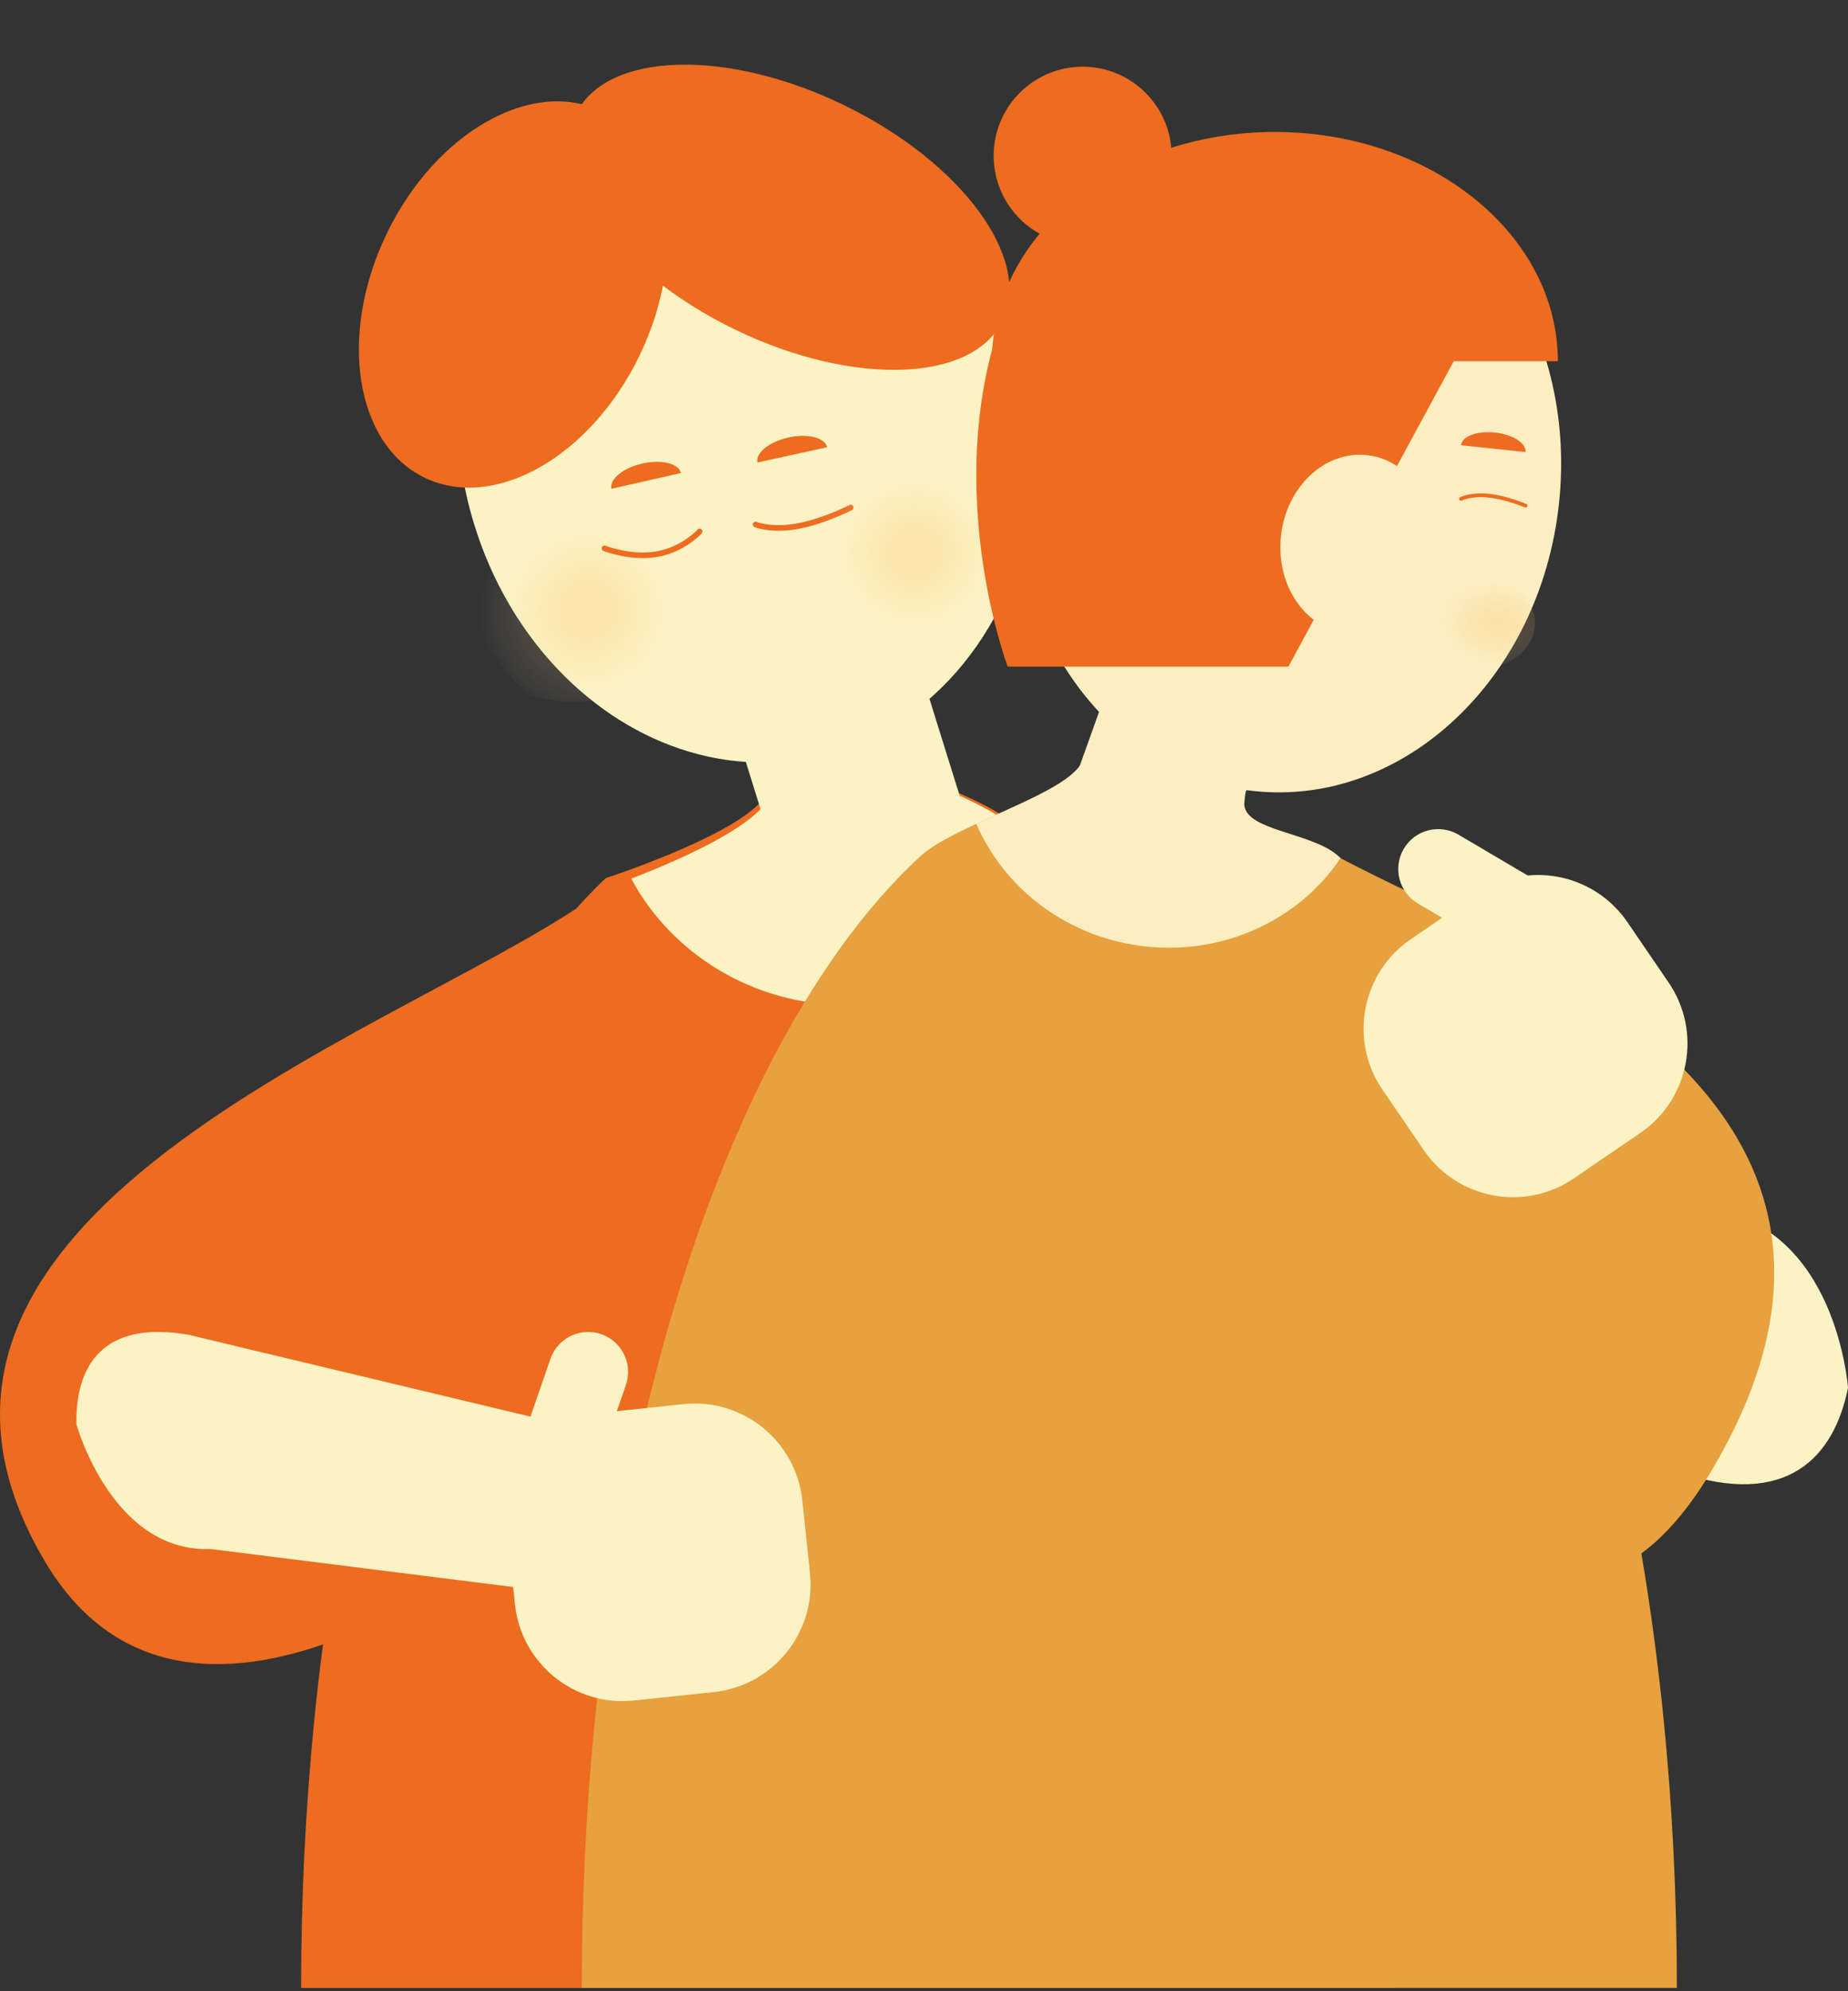 <svg width="286" height="308" viewBox="0 0 286 308" fill="none" xmlns="http://www.w3.org/2000/svg">
<rect x="0" y="0" width="286" height="308" fill="#333333" stroke="none"/>
<path d="M191.925 296.16C191.887 299.748 191.864 303.364 191.864 307H77.666C77.666 303.362 77.628 299.748 77.554 296.16C77.1 274.235 75.405 253.324 74.222 234.046C72.035 198.624 71.551 168.738 83.587 148.311V148.304C85.455 145.129 87.626 142.193 90.133 139.496C91.323 138.214 92.528 136.987 93.749 135.824C93.809 135.803 93.868 135.782 93.934 135.762C94.648 135.523 95.839 135.117 97.319 134.585C100.398 133.463 104.758 131.775 108.76 129.849C114.725 126.968 119.91 123.542 118.951 120.627C121.042 120.045 123.155 119.618 125.289 119.345C125.743 119.29 126.189 119.24 126.642 119.198C127.015 119.162 127.379 119.128 127.75 119.107C127.958 119.085 128.158 119.078 128.368 119.071C128.725 119.043 129.09 119.028 129.447 119.021C129.878 119.007 130.303 119 130.734 119C131.165 119 131.591 119.007 132.021 119.021C132.379 119.028 132.743 119.043 133.101 119.071C133.309 119.078 133.511 119.085 133.719 119.107C134.091 119.128 134.456 119.164 134.826 119.198C135.28 119.24 135.734 119.288 136.187 119.345C139.357 119.751 142.487 120.501 145.568 121.58C147.598 122.294 149.6 123.15 151.578 124.151C153.996 125.364 156.376 126.786 158.712 128.419C160.81 129.863 162.862 131.474 164.885 133.241C167.079 135.148 169.228 137.234 171.326 139.498C198.828 169.062 192.609 227.705 191.925 296.16Z" fill="#ED6C1F"/>
<path d="M129.959 183.675C122.014 198.996 99.181 224.862 74.592 241.531C66.424 247.06 58.061 251.584 49.989 254.36C32.876 260.261 17.052 258.355 7.091 241.747C-26.211 186.22 67.138 158.048 93.565 137.421C93.565 137.421 93.572 137.421 93.587 137.414C93.638 137.398 93.825 137.332 94.122 137.228C94.183 137.206 94.241 137.183 94.308 137.162C95.022 136.909 96.213 136.478 97.693 135.912C100.773 134.721 105.134 132.929 109.136 130.883C119.091 132.348 130.458 141.687 133.986 155.372C136.076 163.512 135.392 173.202 129.961 183.679L129.959 183.675Z" fill="#ED6C1F"/>
<path d="M216.083 307.491H46.598C46.598 293.509 47.282 279.876 48.569 266.766C48.98 262.576 49.447 258.439 49.991 254.36C50.698 248.89 51.532 243.518 52.454 238.264C53.093 234.462 53.823 230.725 54.596 227.042C55.615 222.221 56.717 217.511 57.906 212.933C58.19 211.787 58.486 210.642 58.798 209.526C60.816 202.122 63.031 195.06 65.457 188.363C67.353 183.176 69.347 178.236 71.445 173.539C73.447 169.067 75.546 164.832 77.725 160.829C78.536 159.371 79.355 157.95 80.173 156.55C81.408 154.452 82.673 152.428 83.96 150.485V150.477C86.794 146.198 89.756 142.3 92.828 138.794C93.312 138.236 93.803 137.694 94.308 137.157C95.023 136.903 96.214 136.472 97.694 135.907C100.773 134.716 105.135 132.923 109.137 130.877C115.103 127.818 120.288 124.18 119.33 121.085C119.33 121.077 119.322 121.062 119.322 121.055C119.218 120.72 119.076 120.437 118.906 120.191L119.041 120.145C121.385 119.38 123.75 118.822 126.145 118.508C126.576 118.442 127.022 118.389 127.455 118.351C127.782 118.313 128.116 118.298 128.443 118.27C128.623 118.239 128.808 118.232 128.978 118.232C128.986 118.232 129.016 118.209 129.024 118.232C129.366 118.202 129.708 118.194 130.035 118.179C130.481 118.164 130.905 118.156 131.338 118.156C131.776 118.156 132.202 118.164 132.633 118.179C133.175 118.194 133.712 118.209 134.232 118.268C134.559 118.298 134.894 118.313 135.221 118.349C135.659 118.387 136.09 118.453 136.531 118.506C139.587 118.909 142.608 119.705 145.578 120.828C145.578 121.251 145.697 121.662 145.913 122.04C145.928 122.063 145.936 122.078 145.951 122.093C146.866 123.649 149.41 124.914 152.408 126.253C154.545 127.206 156.909 128.194 159.097 129.355C159.246 129.429 159.401 129.512 159.55 129.594C161.114 130.45 162.564 131.394 163.732 132.473C163.732 132.473 163.762 132.496 163.806 132.534C164.774 133.441 165.724 134.372 166.662 135.347C167.742 136.442 168.798 137.595 169.847 138.792C191.996 164.078 208.505 210.473 214.047 266.111C215.388 279.424 216.085 293.28 216.085 307.485L216.083 307.491Z" fill="#ED6C1F"/>
<path d="M165.283 134.444C165.276 134.459 165.268 134.467 165.268 134.482C159.695 146.089 147.897 154.365 133.984 155.369C133.031 155.435 132.078 155.473 131.112 155.473C116.545 155.473 103.926 147.534 97.691 135.909C100.771 134.718 105.132 132.926 109.134 130.88C115.1 127.821 120.286 124.183 119.327 121.088C119.327 121.08 119.32 121.065 119.32 121.057C121.411 120.447 123.524 120 125.666 119.726C126.12 119.668 126.566 119.615 127.019 119.569C127.392 119.531 127.757 119.496 128.127 119.473C128.335 119.45 128.536 119.443 128.745 119.435C129.103 119.405 129.468 119.39 129.825 119.382C130.256 119.367 130.681 119.359 131.112 119.359C131.543 119.359 131.969 119.367 132.4 119.382C132.757 119.39 133.122 119.405 133.479 119.435C133.687 119.443 133.889 119.45 134.097 119.473C134.47 119.496 134.834 119.533 135.205 119.569C138.85 119.919 142.421 120.76 145.91 122.048C147.948 122.793 149.958 123.685 151.929 124.742C154.533 126.111 157.077 127.734 159.548 129.602C161.504 131.075 163.418 132.687 165.283 134.444Z" fill="#FCF3C4"/>
<path d="M150.646 129.884L150.608 129.795L121.809 138.315L120.745 134.878L120.134 132.951L119.985 132.444L119.977 132.429L116.437 121.088C116.437 121.088 116.429 121.066 116.429 121.058L116.145 120.15L108.281 94.939L137.11 86.508L148.806 123.996L149.037 124.741L149.067 124.83L149.513 126.259L150.644 129.884H150.646Z" fill="#FCF3C4"/>
<path d="M169.448 60.403C169.501 60.696 169.546 60.989 169.584 61.28C169.935 63.87 169.775 66.366 169.194 68.567C169.037 69.166 168.85 69.741 168.629 70.293V70.297C167.298 73.693 164.873 76.119 161.78 76.669C156.126 77.675 150.392 72.025 148.973 64.046C147.81 57.512 149.903 51.439 153.804 48.907C154.665 48.343 155.615 47.956 156.638 47.772C158.455 47.449 160.277 47.812 161.964 48.72C163.914 49.767 165.684 51.543 167.039 53.821C168.166 55.71 169.011 57.945 169.448 60.399V60.403Z" fill="#FCF3C4"/>
<path d="M159.612 58.197C160.159 61.266 160.459 64.308 160.539 67.307V67.311C160.752 75.617 159.221 83.555 156.272 90.586V90.59C152.557 99.454 146.593 106.862 139.012 111.725C134.734 114.474 129.938 116.407 124.753 117.331C119.562 118.256 114.399 118.095 109.431 116.993C101.811 115.304 94.659 111.394 88.631 105.799C85.391 102.797 82.472 99.301 79.978 95.404C79.594 94.806 79.216 94.194 78.857 93.572C76.576 89.698 74.702 85.455 73.328 80.919C72.806 79.219 72.36 77.478 71.993 75.693C71.861 75.088 71.744 74.475 71.634 73.861C67.554 50.937 76.991 29.229 93.614 19.486C95.812 18.192 98.14 17.111 100.576 16.267C102.482 15.606 104.459 15.088 106.493 14.726C128.519 10.805 150.124 26.44 157.728 50.508C158.508 52.984 159.142 55.554 159.612 58.197Z" fill="#FCF3C4"/>
<path d="M98.964 55.02C106.539 39.376 103.929 22.455 93.135 17.227C82.342 11.998 67.451 20.443 59.876 36.087C52.301 51.732 54.91 68.652 65.704 73.881C76.498 79.109 91.389 70.665 98.964 55.02Z" fill="#ED6C20"/>
<path d="M155.169 49.595C159.813 40.003 148.799 25.069 130.568 16.238C112.336 7.407 93.792 8.025 89.148 17.617C84.503 27.209 95.518 42.143 113.749 50.974C131.98 59.804 150.525 59.187 155.169 49.595Z" fill="#ED6C20"/>
<path d="M109.625 91.115C110.508 96.078 107.68 101.064 102.708 104.428C101.98 104.918 101.209 105.377 100.394 105.797C98.298 106.869 95.925 107.68 93.369 108.136C89.25 108.869 85.265 108.572 81.883 107.466C78.643 104.464 75.724 100.968 73.231 97.071C73.021 97.68 72.773 98.266 72.488 98.829C72.389 98.483 72.304 98.13 72.242 97.772C72.091 96.925 72.047 96.076 72.11 95.239C72.238 93.329 72.885 91.459 73.962 89.723C76.641 85.401 81.955 81.918 88.496 80.753C98.819 78.916 108.279 83.555 109.625 91.119V91.115Z" fill="url(#paint0_radial_3068_123)"/>
<path d="M105.387 73.167C105.05 71.685 102.37 71.029 99.4 71.702C96.43 72.375 94.292 74.124 94.629 75.606L105.387 73.167Z" fill="#ED6C20"/>
<path d="M128.007 69.179C127.682 67.695 125.006 67.018 122.03 67.67C119.054 68.323 116.905 70.055 117.232 71.541L128.007 69.179Z" fill="#ED6C20"/>
<path d="M131.664 78.508C131.664 78.508 127.446 80.673 123.38 81.395C119.314 82.119 116.938 81.128 116.938 81.128" stroke="#ED6C1F" stroke-width="0.868" stroke-miterlimit="10" stroke-linecap="round"/>
<path d="M108.281 82.203C108.281 82.203 105.793 84.983 101.727 85.705C97.661 86.429 93.555 84.824 93.555 84.824" stroke="#ED6C1F" stroke-width="0.868" stroke-miterlimit="10" stroke-linecap="round"/>
<path d="M156.457 73.676V73.679C156.67 81.986 155.139 89.923 152.19 96.955V96.959C150.37 97.775 148.375 98.399 146.245 98.779C135.921 100.617 126.461 95.977 125.117 88.414C124.253 83.561 126.943 78.68 131.713 75.324C134.371 73.453 137.677 72.053 141.371 71.395C141.657 71.344 141.942 71.297 142.228 71.255C147.61 70.48 152.704 71.456 156.455 73.677L156.457 73.676Z" fill="url(#paint1_radial_3068_123)"/>
<path d="M286.001 214.652C283.891 225.26 276.662 233.435 259.741 227.684L249.206 223.395L190.359 199.481L188.181 198.588L185.079 197.325L182.51 196.287L182.211 196.172L180.601 195.518L180.516 195.486L179.48 195.058C173.96 193.948 174.874 193.149 176.593 188.807C176.755 188.403 176.931 187.966 177.101 187.491C177.1 187.482 177.107 187.471 177.115 187.459C177.226 187.134 177.345 186.805 177.459 186.45L177.472 186.418C177.841 185.285 178.215 183.986 178.531 182.494C178.574 182.318 178.604 182.137 178.636 181.953C178.931 180.503 179.3 179.323 179.74 178.353C180.162 177.436 180.644 176.722 181.179 176.164C181.504 175.835 181.843 175.57 182.198 175.341C185.079 173.556 189.179 174.961 193.771 175.982H193.781C193.832 175.99 193.894 176.007 193.943 176.016C194.261 176.09 194.569 176.154 194.894 176.217L194.902 176.205L196.28 171.051L197.178 167.688L261.824 186.279L264.299 186.994C284.249 189.52 285.999 214.652 285.999 214.652H286.001Z" fill="#FCF3C4"/>
<path d="M178.206 177.326C194.377 208.514 235.832 275.921 264.64 227.887C299.571 169.646 233.24 146.414 207.466 132.742C189.451 123.186 159.357 140.968 178.206 177.326Z" fill="#E7A13E"/>
<path d="M259.515 307.485H90.035C90.035 293.503 90.712 279.871 91.999 266.76C92.96 256.945 94.275 247.434 95.882 238.26C96.529 234.458 97.258 230.722 98.024 227.038C99.051 222.217 100.153 217.507 101.342 212.929C101.625 211.784 101.922 210.638 102.234 209.522C104.244 202.118 106.459 195.056 108.892 188.359C110.788 183.172 112.783 178.232 114.881 173.535C116.875 169.063 118.974 164.828 121.153 160.825C121.964 159.368 122.783 157.946 123.601 156.547C127.56 149.834 131.793 143.89 136.264 138.792C137.067 137.877 137.87 136.985 138.704 136.128C139.158 135.629 139.642 135.139 140.126 134.655C140.126 134.648 140.141 134.648 140.148 134.648C140.878 133.903 141.629 133.19 142.381 132.49C144.226 130.772 147.5 129.096 151.094 127.431C157.143 124.625 164.083 121.864 166.643 119.022C166.911 118.964 167.178 118.903 167.446 118.85C168.161 118.716 168.868 118.597 169.58 118.508C170.011 118.442 170.45 118.389 170.883 118.351C171.217 118.313 171.552 118.298 171.879 118.27C172.057 118.239 172.236 118.232 172.414 118.232C172.422 118.232 172.452 118.209 172.459 118.232C172.802 118.202 173.136 118.194 173.471 118.179C173.909 118.164 174.335 118.156 174.766 118.156C175.212 118.156 175.635 118.164 176.068 118.179C176.611 118.194 177.14 118.209 177.668 118.268C177.987 118.298 178.329 118.313 178.649 118.349C179.095 118.387 179.526 118.453 179.966 118.506C183.023 118.909 186.036 119.705 189.014 120.828C189.014 122.138 190.129 123.231 191.84 124.258C192.071 124.4 192.316 124.541 192.577 124.674C192.853 126.557 195.375 127.599 198.351 128.58C201.303 129.556 204.697 130.478 206.772 132.129C206.907 132.241 207.041 132.352 207.166 132.471C207.166 132.471 207.188 132.494 207.239 132.532C207.313 132.598 207.389 132.674 207.462 132.74C208.347 133.581 209.234 134.443 210.096 135.343C211.175 136.438 212.232 137.592 213.281 138.788C235.429 164.074 251.931 210.47 257.481 266.108C258.812 279.421 259.513 293.276 259.513 307.482L259.515 307.485Z" fill="#E7A13E"/>
<path d="M241.284 77.78C244.146 50.706 227.647 26.767 204.433 24.313C181.218 21.858 160.079 41.816 157.217 68.891C154.355 95.966 170.854 119.904 194.069 122.359C217.283 124.814 238.423 104.855 241.284 77.78Z" fill="#FCEEC0"/>
<path d="M207.468 132.744C201.175 142.082 189.74 147.715 177.382 146.407C165.673 145.164 156.075 138.006 151.521 128.369C151.379 128.057 151.238 127.743 151.098 127.431C157.147 124.625 164.087 121.864 166.646 119.022C167.166 118.45 167.508 117.869 167.614 117.281C167.645 117.147 167.66 117.005 167.66 116.873V116.858C170.405 116.143 173.172 115.757 175.947 115.689C176.34 115.681 176.736 115.666 177.131 115.674C177.422 115.674 177.726 115.681 178.015 115.689C178.492 115.697 178.968 115.727 179.452 115.763C179.84 115.793 180.218 115.821 180.613 115.859C181 115.905 181.378 115.956 181.766 116.009C182.063 116.054 182.369 116.09 182.666 116.15C182.673 116.135 182.696 116.15 182.711 116.15C182.868 116.173 183.031 116.196 183.188 116.239C183.471 116.292 183.768 116.343 184.057 116.411C184.437 116.485 184.823 116.568 185.21 116.665C187.912 117.311 190.53 118.272 193.067 119.544L192.562 124.337C192.562 124.457 192.57 124.568 192.585 124.68C192.861 126.563 195.383 127.605 198.358 128.586C201.311 129.562 204.704 130.484 206.78 132.135C206.914 132.247 207.048 132.358 207.173 132.477C207.173 132.477 207.196 132.5 207.247 132.538C207.321 132.604 207.396 132.68 207.47 132.746L207.468 132.744Z" fill="#FCEEC0"/>
<path d="M198.784 105.736L188.457 134.64L186.837 139.18L186.854 139.106L162.777 130.583L163.726 127.934L164.254 126.446L164.394 126.058L164.397 126.045L174.725 97.141L198.784 105.736Z" fill="#FCEEC0"/>
<path d="M226.109 68.87C226.255 67.493 228.607 66.616 231.363 66.907C234.119 67.198 236.236 68.55 236.091 69.925L226.109 68.87Z" fill="#ED6C1F"/>
<path d="M236.093 78.214C236.093 78.214 233.168 76.966 230.412 76.675C227.656 76.384 226.113 77.159 226.113 77.159" stroke="#ED6C1F" stroke-width="0.582" stroke-miterlimit="10" stroke-linecap="round"/>
<path d="M237.531 97.007C237.991 92.656 233.55 88.621 227.612 87.993C221.674 87.365 216.488 90.383 216.028 94.733C215.568 99.083 220.009 103.118 225.947 103.746C231.885 104.374 237.071 101.357 237.531 97.007Z" fill="url(#paint2_radial_3068_123)"/>
<path d="M181.321 24.093C181.321 16.486 175.156 10.32 167.551 10.32C159.946 10.32 153.781 16.486 153.781 24.093C153.781 31.699 159.946 37.865 167.551 37.865C175.156 37.865 181.321 31.699 181.321 24.093Z" fill="#ED6C1F"/>
<path d="M153.504 55.87C153.504 36.287 173.111 20.414 197.299 20.414C221.487 20.414 241.095 36.289 241.095 55.87H153.504Z" fill="#ED6C1F"/>
<path d="M226.112 53.784L199.394 103.113H155.947C155.947 103.113 144.916 73.76 156.115 46.414" fill="#ED6C1F"/>
<path d="M221.909 85.454C222.715 77.829 218.068 71.087 211.53 70.395C204.992 69.704 199.039 75.325 198.233 82.951C197.427 90.576 202.073 97.318 208.611 98.01C215.149 98.701 221.103 93.08 221.909 85.454Z" fill="#FCEEC0"/>
<path d="M105.768 217.188L93.392 218.494C84.201 219.464 77.536 227.702 78.506 236.895L79.692 248.143C80.662 257.336 88.898 264.002 98.089 263.032L110.465 261.726C119.656 260.756 126.321 252.518 125.351 243.325L124.165 232.077C123.195 222.885 114.959 216.219 105.768 217.188Z" fill="#FCF3C4"/>
<path d="M96.866 214.229C97.983 211.003 96.274 207.483 93.05 206.366C89.825 205.249 86.306 206.959 85.189 210.184L79.066 227.867C77.95 231.093 79.658 234.613 82.883 235.73C86.107 236.847 89.627 235.137 90.744 231.912L96.866 214.229Z" fill="#FCF3C4"/>
<path d="M243.588 182.261L253.863 175.239C261.494 170.024 263.453 159.61 258.239 151.977L251.86 142.639C246.646 135.006 236.233 133.046 228.602 138.261L218.327 145.283C210.696 150.498 208.737 160.913 213.951 168.545L220.33 177.884C225.544 185.516 235.957 187.476 243.588 182.261Z" fill="#FCF3C4"/>
<path d="M235.551 149.256C238.491 150.99 242.279 150.013 244.013 147.073C245.747 144.133 244.769 140.344 241.83 138.61L225.715 129.103C222.775 127.368 218.986 128.346 217.253 131.285C215.519 134.225 216.496 138.014 219.436 139.749L235.551 149.256Z" fill="#FCF3C4"/>
<path d="M11.831 220.317C11.64 211.562 15.67 204.084 29.241 206.474L37.809 208.528L85.655 219.972L87.427 220.402L89.95 221.007L92.037 221.502L92.279 221.557L93.588 221.871L93.656 221.886L94.499 222.092C98.798 222.258 98.249 223.018 97.69 226.713C97.635 227.057 97.576 227.43 97.529 227.832C97.533 227.84 97.529 227.849 97.525 227.859C97.497 228.133 97.463 228.411 97.436 228.712L97.433 228.738C97.346 229.691 97.283 230.778 97.297 232.013C97.293 232.158 97.3 232.308 97.306 232.459C97.327 233.656 97.249 234.649 97.081 235.482C96.918 236.271 96.678 236.904 96.372 237.42C96.185 237.727 95.977 237.982 95.75 238.211C93.9 240.013 90.608 239.425 87.016 239.207H87.009C86.969 239.209 86.92 239.203 86.88 239.203C86.631 239.186 86.391 239.175 86.138 239.168L86.134 239.177L85.962 243.477L85.852 246.283L34.567 239.848L32.605 239.599C17.311 240.181 11.829 220.318 11.829 220.318L11.831 220.317Z" fill="#FCF3C4"/>
<defs>
<radialGradient id="paint0_radial_3068_123" cx="0" cy="0" r="1" gradientUnits="userSpaceOnUse" gradientTransform="translate(90.941 94.442) rotate(-10.095) scale(16.64 16.642)">
<stop stop-color="#F5AC42" stop-opacity="0.2"/>
<stop offset="0.279" stop-color="#F5B352" stop-opacity="0.183"/>
<stop offset="0.574" stop-color="#F8C883" stop-opacity="0.131"/>
<stop offset="0.876" stop-color="#FCECD4" stop-opacity="0.045"/>
<stop offset="1" stop-color="white" stop-opacity="0"/>
</radialGradient>
<radialGradient id="paint1_radial_3068_123" cx="0" cy="0" r="1" gradientUnits="userSpaceOnUse" gradientTransform="translate(141.585 85.483) rotate(-10.095) scale(15.377 15.38)">
<stop stop-color="#F5AC42" stop-opacity="0.2"/>
<stop offset="0.279" stop-color="#F5B352" stop-opacity="0.183"/>
<stop offset="0.574" stop-color="#F8C883" stop-opacity="0.131"/>
<stop offset="0.876" stop-color="#FCECD4" stop-opacity="0.045"/>
<stop offset="1" stop-color="white" stop-opacity="0"/>
</radialGradient>
<radialGradient id="paint2_radial_3068_123" cx="0" cy="0" r="1" gradientUnits="userSpaceOnUse" gradientTransform="translate(231.801 96.401) rotate(-173.964) scale(10.809 7.92)">
<stop stop-color="#F5AC42" stop-opacity="0.2"/>
<stop offset="0.279" stop-color="#F5B352" stop-opacity="0.183"/>
<stop offset="0.574" stop-color="#F8C883" stop-opacity="0.131"/>
<stop offset="0.876" stop-color="#FCECD4" stop-opacity="0.045"/>
<stop offset="1" stop-color="white" stop-opacity="0"/>
</radialGradient>
</defs>
</svg>
